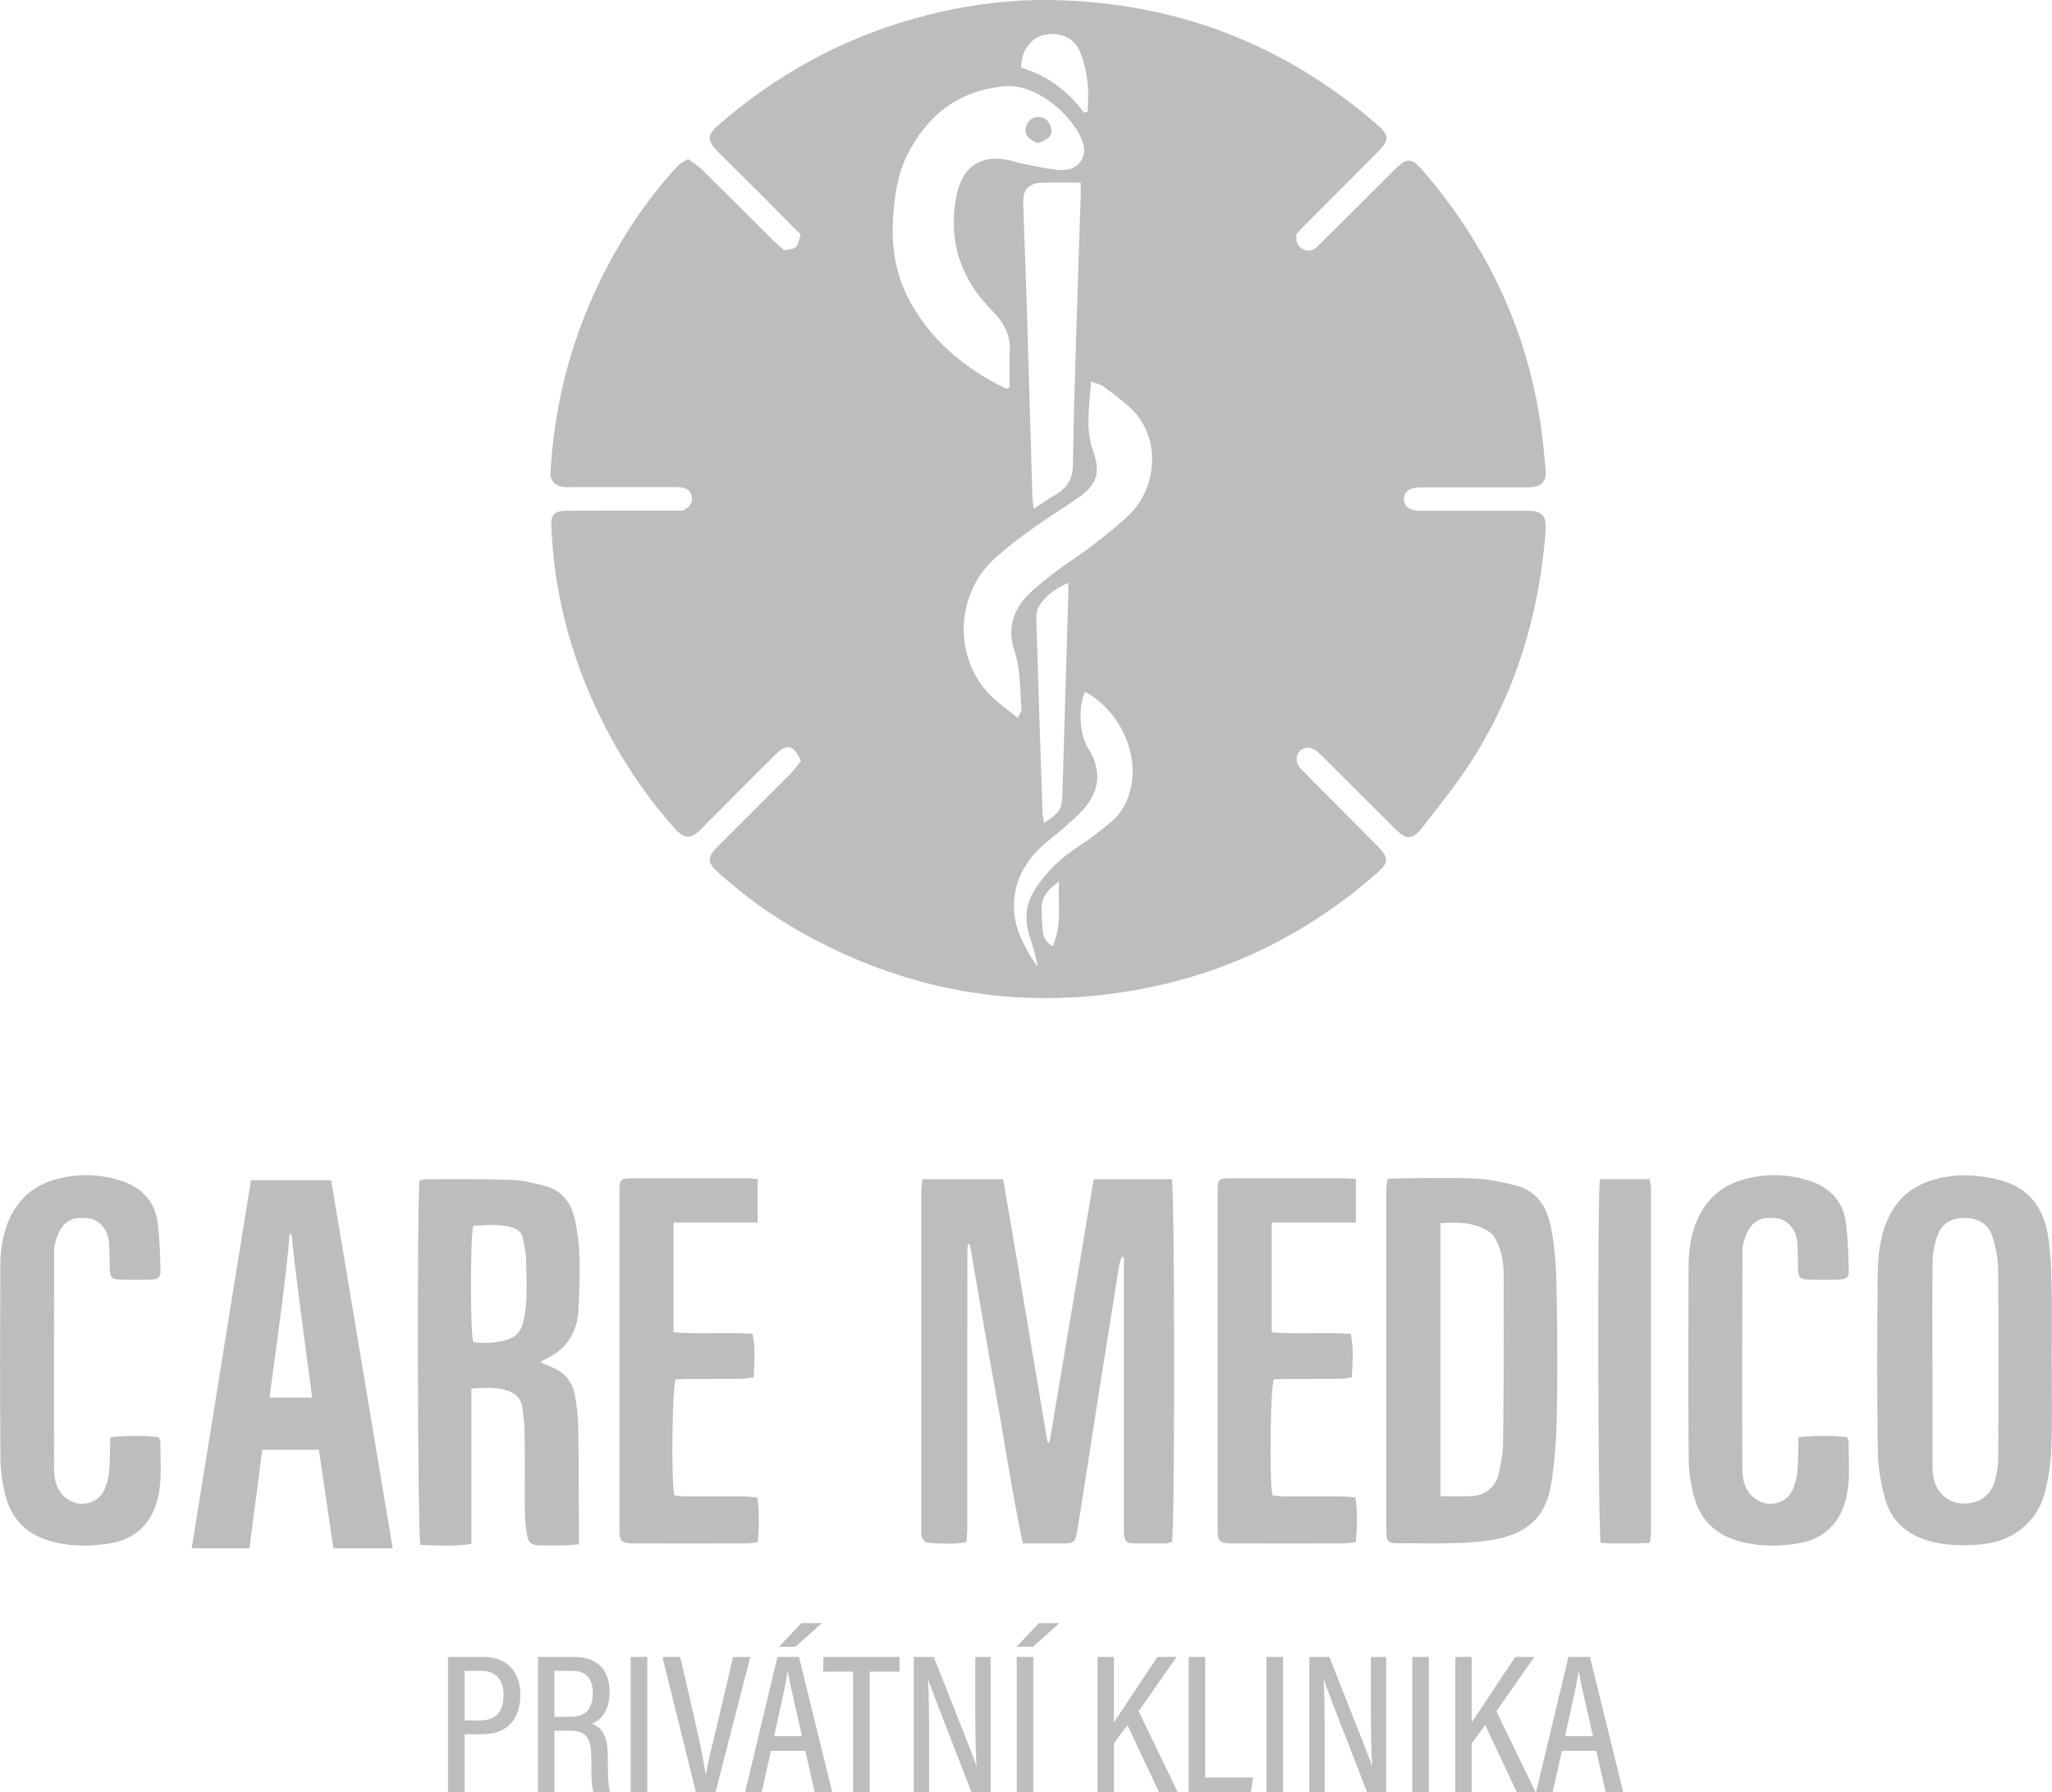 <?xml version="1.0" encoding="UTF-8"?>
<svg id="Layer_1" data-name="Layer 1" xmlns="http://www.w3.org/2000/svg" viewBox="0 0 425.2 371.28">
  <defs>
    <style>
      .cls-1 {
        fill: #bbbdbf;
      }
    </style>
  </defs>
  <g id="_3Nku6g" data-name="3Nku6g">
    <g>
      <path class="cls-1" d="M165.98,157.7c-1.44-3.31-2.92-3.7-5.08-1.57-5,4.93-9.93,9.92-14.89,14.89-.31.31-.59.65-.91.95-1.98,1.85-3.31,1.83-5.13-.17-4.33-4.75-8.08-9.94-11.37-15.46-6.96-11.67-11.55-24.21-13.49-37.67-.45-3.12-.71-6.28-.87-9.43-.14-2.71.63-3.41,3.42-3.43,7.11-.03,14.23-.02,21.34-.02.96,0,1.92,0,2.57,0,1.56-.85,2.12-1.9,1.67-3.24-.46-1.38-1.67-1.63-2.99-1.62-7.11.01-14.23,0-21.34,0-.7,0-1.41.04-2.11-.04-1.88-.21-2.84-1.29-2.73-3.18.78-13.38,3.97-26.16,9.69-38.3,4.03-8.55,9.09-16.42,15.31-23.54.58-.66,1.17-1.31,1.82-1.89.38-.34.88-.54,1.69-1.01.93.69,2.05,1.34,2.94,2.21,5,4.93,9.95,9.91,14.93,14.86.68.67,1.43,1.26,2.06,1.81,2.68-.39,2.73-.44,3.38-3.28-2.67-2.69-5.44-5.49-8.22-8.28-2.98-2.98-5.98-5.94-8.96-8.92-2.22-2.22-2.24-3.37.12-5.43,11.82-10.3,25.22-17.72,40.33-22.01C198.78,1.2,208.59-.21,218.55.02c25.35.59,47.67,9.17,66.84,25.83,2.49,2.16,2.51,3.22.14,5.59-5.14,5.16-10.29,10.32-15.44,15.48-.55.55-1.05,1.15-1.47,1.62-.17,1.58.3,2.63,1.61,3.19,1.39.6,2.32-.2,3.23-1.11,5.16-5.14,10.33-10.27,15.48-15.42,2.57-2.58,3.54-2.6,5.94.19,14.68,17.11,23.29,36.8,25.14,59.35.06.79.21,1.57.26,2.36.17,2.79-.8,3.86-3.63,3.88-5.97.03-11.94.01-17.92.01-1.49,0-2.99-.02-4.48,0-2.22.04-3.35.9-3.32,2.48.03,1.54,1.15,2.32,3.43,2.37.7.01,1.41,0,2.11,0,6.32,0,12.65,0,18.97,0,.61,0,1.23-.03,1.84.01,2.12.16,3.04,1.04,2.99,3.17-.04,2.01-.25,4.03-.49,6.03-1.84,15.49-6.63,29.98-15.17,43.09-3.01,4.62-6.5,8.93-9.88,13.3-2.02,2.61-3.26,2.63-5.58.34-4.86-4.82-9.69-9.68-14.54-14.51-.56-.56-1.11-1.14-1.73-1.62-1.29-.99-2.65-.96-3.57,0-.87.91-.87,2.45.19,3.57,1.99,2.1,4.07,4.12,6.11,6.18,3.22,3.24,6.44,6.46,9.65,9.71,2.62,2.65,2.63,3.56-.13,5.96-13.79,12.02-29.6,20.07-47.56,23.63-24.63,4.89-48.03,1.23-70.09-10.73-6.73-3.65-12.98-8.05-18.66-13.21-2.32-2.1-2.32-3.15-.07-5.4,5.03-5.03,10.07-10.04,15.08-15.08.78-.79,1.41-1.72,2.11-2.57ZM208.52,80.57c.23-.13.45-.26.68-.38,0-2.43-.12-4.86.03-7.28.23-3.63-1.3-6.18-3.84-8.75-6.45-6.53-9-14.55-7.2-23.64,1.24-6.27,5.48-8.75,11.53-7.18.68.18,1.35.41,2.03.54,2.32.45,4.62.99,6.96,1.27,2.05.24,4.17.06,5.36-1.97,1.23-2.09.25-4.07-.74-5.97-.08-.16-.18-.3-.28-.44-1.99-2.96-4.52-5.38-7.64-7.1-2.33-1.29-4.84-2.07-7.57-1.78-9.38,1-15.82,6.06-19.94,14.38-1.83,3.7-2.4,7.7-2.76,11.71-.56,6.22.2,12.31,3.12,17.91,3.8,7.28,9.58,12.68,16.64,16.76,1.18.68,2.41,1.28,3.62,1.92ZM226.07,79.04c-.35,5.26-1.19,9.84.44,14.39,1.6,4.46.77,7.08-3.12,9.72-.94.64-1.88,1.29-2.84,1.91-4.93,3.2-9.77,6.5-14.2,10.42-8.87,7.85-9.06,22.32.52,30.09,1.26,1.02,2.55,2.02,4.02,3.18.4-.85.82-1.31.78-1.73-.35-4.09-.16-8.23-1.49-12.24-1.42-4.29-.39-8.22,2.74-11.41,1.83-1.87,3.94-3.47,6.03-5.06,2.44-1.85,5.07-3.47,7.49-5.35,2.7-2.1,5.41-4.21,7.84-6.6,5.12-5.05,6.94-15.87-.63-22.37-1.59-1.37-3.26-2.66-4.96-3.9-.57-.42-1.35-.55-2.64-1.05ZM214.22,105.39c1.8-1.16,3.15-2.1,4.57-2.93,2.41-1.41,3.51-3.37,3.54-6.25.09-8.42.38-16.84.63-25.26.3-10.08.65-20.16.97-30.24.03-.92,0-1.84,0-2.86-3.2,0-5.99-.11-8.76.06-.92.06-2.08.67-2.59,1.41-.53.76-.57,1.99-.54,3,.2,6.93.5,13.85.71,20.77.41,13.24.77,26.48,1.17,39.72.02.68.15,1.36.29,2.56ZM224.83,143.35c-1.49,3.36-1.13,8.87.66,11.71,2.73,4.31,2.52,8.49-.79,12.39-1.3,1.53-2.87,2.84-4.37,4.17-1.51,1.34-3.17,2.51-4.63,3.9-3.82,3.63-5.94,8.01-5.55,13.39.26,3.51,1.79,6.57,3.58,9.52.39.65.86,1.26,1.29,1.89-.39-2.51-1.22-4.72-1.85-6.99-.87-3.19-.54-6.23,1.3-9.09,2.37-3.69,5.47-6.57,9.13-8.96,2.34-1.53,4.59-3.24,6.72-5.06,2.12-1.81,3.39-4.26,4.01-6.97,1.69-7.37-2.47-16.17-9.49-19.89ZM221.36,120.74c-2.58,1.21-4.51,2.53-5.85,4.5-.55.8-.8,1.98-.77,2.97.38,13.33.83,26.65,1.28,39.98.02.72.2,1.43.32,2.29,3.12-1.92,3.71-2.85,3.8-5.84.41-13.68.81-27.36,1.21-41.03.02-.83,0-1.67,0-2.86ZM224.67,23.38c.24-.08.49-.17.73-.25,0-2.06.22-4.16-.06-6.18-.31-2.23-.79-4.52-1.7-6.55-1.25-2.81-4.55-3.95-7.63-3.07-2.59.74-4.47,3.44-4.41,6.71,5.34,1.51,9.65,4.81,13.08,9.35ZM219.43,182.67c-2.11,1.49-3.72,3.07-3.6,5.9.22,5.66.23,6.06,2.29,7.5,1.99-4.36,1.07-8.92,1.32-13.4Z"/>
      <path class="cls-1" d="M215.02,29.68c-2.12-.94-2.8-1.89-2.41-3.42.32-1.27,1.47-2.15,2.71-2.02,1.39.15,2.23.98,2.5,2.33.29,1.47-.57,2.38-2.8,3.11Z"/>
    </g>
  </g>
  <path class="cls-1" d="M242.84,319.47c-.39.09-.84.29-1.29.3-2.2.03-4.39.06-6.59,0-1.56-.04-1.94-.44-2.05-1.95-.05-.61-.02-1.23-.02-1.85,0-17.27,0-34.55,0-51.82,0-1.23,0-2.45,0-3.68-.14-.03-.29-.06-.43-.09-.19.6-.46,1.19-.56,1.81-.63,3.85-1.22,7.7-1.83,11.55-.74,4.66-1.5,9.32-2.23,13.98-.93,5.88-1.83,11.76-2.75,17.64-.62,3.99-1.21,7.98-1.9,11.96-.39,2.25-.71,2.45-3,2.47-2.66.02-5.32,0-8.25,0-2.21-10.48-3.72-20.82-5.59-31.09-1.87-10.28-3.59-20.59-5.38-30.89-.15,0-.29-.02-.44-.02-.03.75-.08,1.49-.08,2.24,0,18.85,0,37.7-.01,56.55,0,.93-.12,1.87-.19,2.94-2.83.47-5.48.33-8.12.12-.42-.03-.93-.75-1.12-1.25-.21-.55-.11-1.22-.11-1.83,0-23.1,0-46.2,0-69.3,0-.93.14-1.86.22-2.94h16.74c3.19,18.17,6.09,36.36,9.21,54.5.14,0,.27.02.41.03,3.05-18.15,6.09-36.3,9.15-54.53h16.19c.62,1.92.64,73.23.03,75.16Z"/>
  <path class="cls-1" d="M287.54,244.27c.97-.06,1.65-.13,2.32-.14,5.28,0,10.57-.17,15.84.06,2.84.12,5.69.73,8.45,1.45,4.54,1.19,6.48,4.65,7.31,8.99.98,5.14,1.07,10.34,1.14,15.54.12,7.88.16,15.76-.02,23.63-.1,4.5-.43,9.02-1.12,13.46-1.1,7.1-5.01,10.76-12.87,11.89-6.22.9-12.45.53-18.68.61-2.3.03-2.66-.34-2.66-2.6-.01-23.57,0-47.13,0-70.7,0-.66.16-1.32.28-2.21ZM298.47,253.44v56.55c2.35,0,4.52.11,6.68-.03,2.67-.16,4.85-2,5.41-4.6.45-2.13.87-4.32.9-6.49.13-10.14.16-20.29.11-30.43-.01-3.34.3-6.76-.9-9.98-.43-1.17-1.06-2.54-2.02-3.19-3.03-2.05-6.51-2.1-10.18-1.83Z"/>
  <path class="cls-1" d="M425.14,281.39c0,6.17.15,12.34-.06,18.5-.11,3.18-.6,6.42-1.41,9.5-1.63,6.15-6.87,10.07-13.2,10.6-3.8.32-7.53.27-11.18-.85-4.3-1.32-7.37-4.13-8.61-8.39-.92-3.18-1.52-6.57-1.57-9.88-.18-12.27-.16-24.54-.02-36.8.05-3.95.45-7.94,2.15-11.63,2.21-4.79,5.97-7.38,11.12-8.45,4.24-.88,8.31-.51,12.38.62,5.85,1.63,8.79,5.84,9.66,11.56.48,3.16.64,6.4.71,9.6.11,5.21.03,10.42.03,15.63ZM400.43,282.01c0,6.79,0,13.58,0,20.36,0,1.1,0,2.2.14,3.29.41,3.29,2.86,5.68,5.92,5.86,3.49.21,6.21-1.69,6.99-5.06.36-1.52.58-3.12.59-4.68.05-12.89.09-25.78-.03-38.67-.02-2.35-.49-4.78-1.24-7.02-.86-2.57-2.98-3.76-5.78-3.75-2.73.01-4.69,1.22-5.58,3.71-.61,1.7-.95,3.58-.98,5.39-.11,6.85-.04,13.71-.05,20.57Z"/>
  <path class="cls-1" d="M372.68,297.76c3.57-.32,6.8-.36,10.05-.01.16.51.36.82.35,1.14-.06,3.76.36,7.52-.48,11.26-1.19,5.28-4.53,8.73-9.97,9.62-4.22.69-8.45.68-12.62-.55-4.68-1.38-7.7-4.46-8.96-9.06-.7-2.55-1.11-5.25-1.13-7.89-.11-13.23-.08-26.46-.03-39.69.01-3.43.44-6.83,1.88-10.02,2.14-4.72,5.77-7.44,10.84-8.52,4.36-.93,8.6-.7,12.75.76,4.02,1.41,6.57,4.27,7.13,8.51.43,3.24.5,6.53.6,9.81.05,1.53-.44,1.94-1.99,1.99-2.13.06-4.26.06-6.38,0-1.74-.05-2.09-.45-2.15-2.28-.06-1.71-.02-3.43-.12-5.14-.17-2.77-1.86-4.87-4.1-5.23-3.45-.55-5.46.53-6.64,3.68-.33.88-.65,1.84-.65,2.77-.05,15.22-.08,30.44-.02,45.65.01,2.35.69,4.63,2.84,6.09,2.54,1.72,6.03.99,7.44-1.73.61-1.18.97-2.57,1.1-3.9.22-2.3.18-4.62.26-7.25Z"/>
  <path class="cls-1" d="M22.85,297.76c3.57-.32,6.8-.36,10.05-.01.16.51.36.82.35,1.14-.06,3.76.36,7.52-.48,11.26-1.19,5.28-4.53,8.73-9.97,9.62-4.22.69-8.45.68-12.62-.55-4.68-1.38-7.7-4.46-8.96-9.06-.7-2.55-1.11-5.25-1.13-7.89-.11-13.23-.08-26.46-.03-39.69.01-3.43.44-6.83,1.88-10.02,2.14-4.72,5.77-7.44,10.84-8.52,4.36-.93,8.6-.7,12.75.76,4.02,1.41,6.57,4.27,7.13,8.51.43,3.24.5,6.53.6,9.81.05,1.53-.44,1.94-1.99,1.99-2.13.06-4.26.06-6.38,0-1.74-.05-2.09-.45-2.15-2.28-.06-1.71-.02-3.43-.12-5.14-.17-2.77-1.86-4.87-4.1-5.23-3.45-.55-5.46.53-6.64,3.68-.33.88-.65,1.84-.65,2.77-.05,15.22-.08,30.44-.02,45.65.01,2.35.69,4.63,2.84,6.09,2.54,1.72,6.03.99,7.44-1.73.61-1.18.97-2.57,1.1-3.9.22-2.3.18-4.62.26-7.25Z"/>
  <path class="cls-1" d="M280.96,244.31v9h-17.44v22.72c5.44.48,10.85-.07,16.37.33.67,3.01.34,5.9.23,9-.91.12-1.7.31-2.48.32-3.77.03-7.55,0-11.32.02-.81,0-1.62.08-2.35.12-.75,1.54-.97,21.15-.29,24,.71.07,1.5.21,2.3.22,4.12.02,8.23,0,12.35.02.8,0,1.6.13,2.55.21.46,3.13.35,6.08.07,9.23-.78.1-1.44.27-2.1.27-7.89.02-15.78.02-23.67,0-2.45,0-2.88-.44-2.88-2.9-.01-23.37-.01-46.75,0-70.12,0-2.36.28-2.62,2.6-2.62,7.96-.01,15.92,0,23.88,0,.66,0,1.33.1,2.17.17Z"/>
  <path class="cls-1" d="M157.01,244.31v9h-17.44v22.72c5.44.48,10.85-.07,16.37.33.67,3.01.34,5.9.23,9-.91.12-1.7.31-2.48.32-3.77.03-7.55,0-11.32.02-.81,0-1.62.08-2.35.12-.75,1.54-.97,21.15-.29,24,.71.07,1.5.21,2.3.22,4.12.02,8.23,0,12.35.02.8,0,1.6.13,2.55.21.46,3.13.35,6.08.07,9.23-.78.1-1.44.27-2.1.27-7.89.02-15.78.02-23.67,0-2.45,0-2.88-.44-2.88-2.9-.01-23.37-.01-46.75,0-70.12,0-2.36.28-2.62,2.6-2.62,7.96-.01,15.92,0,23.88,0,.66,0,1.33.1,2.17.17Z"/>
  <path class="cls-1" d="M331.53,244.3h10.3c.1.73.28,1.44.28,2.16.01,23.65.01,47.3,0,70.95,0,.66-.14,1.32-.25,2.26-3.53.17-6.89.21-10.16-.01-.59-1.83-.72-72.66-.17-75.36Z"/>
  <path class="cls-1" d="M111.99,282.22c.92.42,1.56.75,2.23,1.01,2.67,1.03,4.35,2.97,4.88,5.73.41,2.15.68,4.37.72,6.56.12,7.39.11,14.78.14,22.17,0,.67,0,1.35,0,2.26-1.16.1-2.1.22-3.03.24-1.66.04-3.32.03-4.98,0-1.85-.03-2.49-.5-2.78-2.34-.25-1.56-.41-3.15-.42-4.73-.05-5.39.02-10.78-.04-16.16-.02-1.78-.24-3.57-.48-5.35-.23-1.72-1.23-2.83-2.9-3.43-2.43-.88-4.87-.63-7.65-.48v32.2c-3.75.53-7.19.31-10.55.19-.62-1.79-.75-73.03-.18-75.55.51-.07,1.1-.22,1.69-.22,5.81.01,11.62-.06,17.42.14,2.31.08,4.64.67,6.9,1.26,3.5.91,5.35,3.43,6.14,6.86,1.43,6.21,1.02,12.51.76,18.77-.2,4.67-2.48,8.26-6.9,10.26-.23.1-.43.27-.96.61ZM98.09,253.97c-.68,2-.66,22.38-.01,24.11,2.32.29,4.61.2,6.92-.49,1.84-.55,2.88-1.62,3.37-3.5,1.14-4.37.67-8.79.64-13.2,0-1.43-.41-2.85-.66-4.28-.21-1.23-1.01-1.89-2.16-2.26-2.71-.85-5.44-.48-8.1-.38Z"/>
  <path class="cls-1" d="M54.35,300.38l-2.67,20.4h-11.96l12.28-76.25h16.62l12.75,76.25h-12.29l-3-20.4h-11.73ZM64.69,289.57c-1.74-12.95-3.41-25.24-4.28-33.86h-.43c-.33,6.28-2.62,22.61-4.14,33.86h8.85Z"/>
  <g>
    <path class="cls-1" d="M92.83,343.3h7.44c4.43,0,7.55,2.76,7.55,7.89s-2.81,8.13-7.99,8.13h-3.56v11.96h-3.44v-27.98ZM96.27,356.45h3.19c3.25,0,4.88-1.7,4.88-5.3,0-3.04-1.58-4.97-4.54-4.97h-3.53v10.27Z"/>
    <path class="cls-1" d="M114.89,358.58v12.7h-3.42v-27.98h7.54c4.77,0,7.31,2.66,7.31,7.3,0,4.16-2.07,5.93-3.72,6.51,2.51.94,3.36,3.14,3.36,7.11v1.11c0,2.71.1,4.44.39,5.95h-3.39c-.39-1.28-.43-3.71-.43-6.01v-.96c0-3.94-.82-5.73-4.48-5.73h-3.16ZM114.89,355.69h3.34c3.33,0,4.6-1.81,4.6-4.98,0-2.74-1.27-4.53-4.27-4.53h-3.68v9.51Z"/>
    <path class="cls-1" d="M134.12,343.3v27.98h-3.44v-27.98h3.44Z"/>
    <path class="cls-1" d="M144.19,371.28l-6.93-27.98h3.7l2.99,13.01c.9,3.87,1.91,8.62,2.26,11.34h.08c.35-2.5,1.64-7.42,2.56-11.3l3.05-13.04h3.57l-7.19,27.98h-4.1Z"/>
    <path class="cls-1" d="M159.75,362.75l-1.91,8.53h-3.44l6.7-27.98h4.46l6.88,27.98h-3.64l-1.93-8.53h-7.12ZM166.19,359.71c-1.51-6.59-2.52-10.87-2.91-13.19h-.1c-.37,2.46-1.47,7.34-2.78,13.19h5.79ZM170.29,336.29l-5.44,4.9h-3.43l4.65-4.9h4.23Z"/>
    <path class="cls-1" d="M176.79,346.35h-6.19v-3.05h15.81v3.05h-6.19v24.93h-3.44v-24.93Z"/>
    <path class="cls-1" d="M189.35,371.28v-27.98h4.14c7.36,18.63,8.46,21.32,8.81,22.57h.04c-.2-3.68-.25-7.88-.25-12.43v-10.13h3.18v27.98h-3.97c-7.64-19.61-8.65-22.26-8.97-23.4h-.04c.21,3.49.23,7.98.23,13.02v10.38h-3.18Z"/>
    <path class="cls-1" d="M219.51,336.29l-5.44,4.9h-3.43l4.65-4.9h4.23ZM214.11,343.3v27.98h-3.44v-27.98h3.44Z"/>
    <path class="cls-1" d="M227.41,343.3h3.4v13.57c1.91-2.79,6.29-9.55,9.04-13.57h3.95l-7.86,11.25,8.08,16.73h-3.88l-6.53-13.86-2.79,3.78v10.08h-3.4v-27.98Z"/>
    <path class="cls-1" d="M246.3,343.3h3.44v24.98h9.91l-.45,3h-12.9v-27.98Z"/>
    <path class="cls-1" d="M265.86,343.3v27.98h-3.44v-27.98h3.44Z"/>
    <path class="cls-1" d="M271.32,371.28v-27.98h4.14c7.36,18.63,8.46,21.32,8.81,22.57h.04c-.2-3.68-.25-7.88-.25-12.43v-10.13h3.18v27.98h-3.97c-7.64-19.61-8.65-22.26-8.97-23.4h-.04c.21,3.49.23,7.98.23,13.02v10.38h-3.18Z"/>
    <path class="cls-1" d="M296.08,343.3v27.98h-3.44v-27.98h3.44Z"/>
    <path class="cls-1" d="M301.55,343.3h3.4v13.57c1.91-2.79,6.29-9.55,9.04-13.57h3.95l-7.86,11.25,8.08,16.73h-3.88l-6.53-13.86-2.79,3.78v10.08h-3.4v-27.98Z"/>
    <path class="cls-1" d="M323.65,362.75l-1.91,8.53h-3.44l6.7-27.98h4.46l6.88,27.98h-3.64l-1.93-8.53h-7.12ZM330.09,359.71c-1.51-6.59-2.52-10.87-2.91-13.19h-.1c-.37,2.46-1.47,7.34-2.78,13.19h5.79Z"/>
  </g>
</svg>